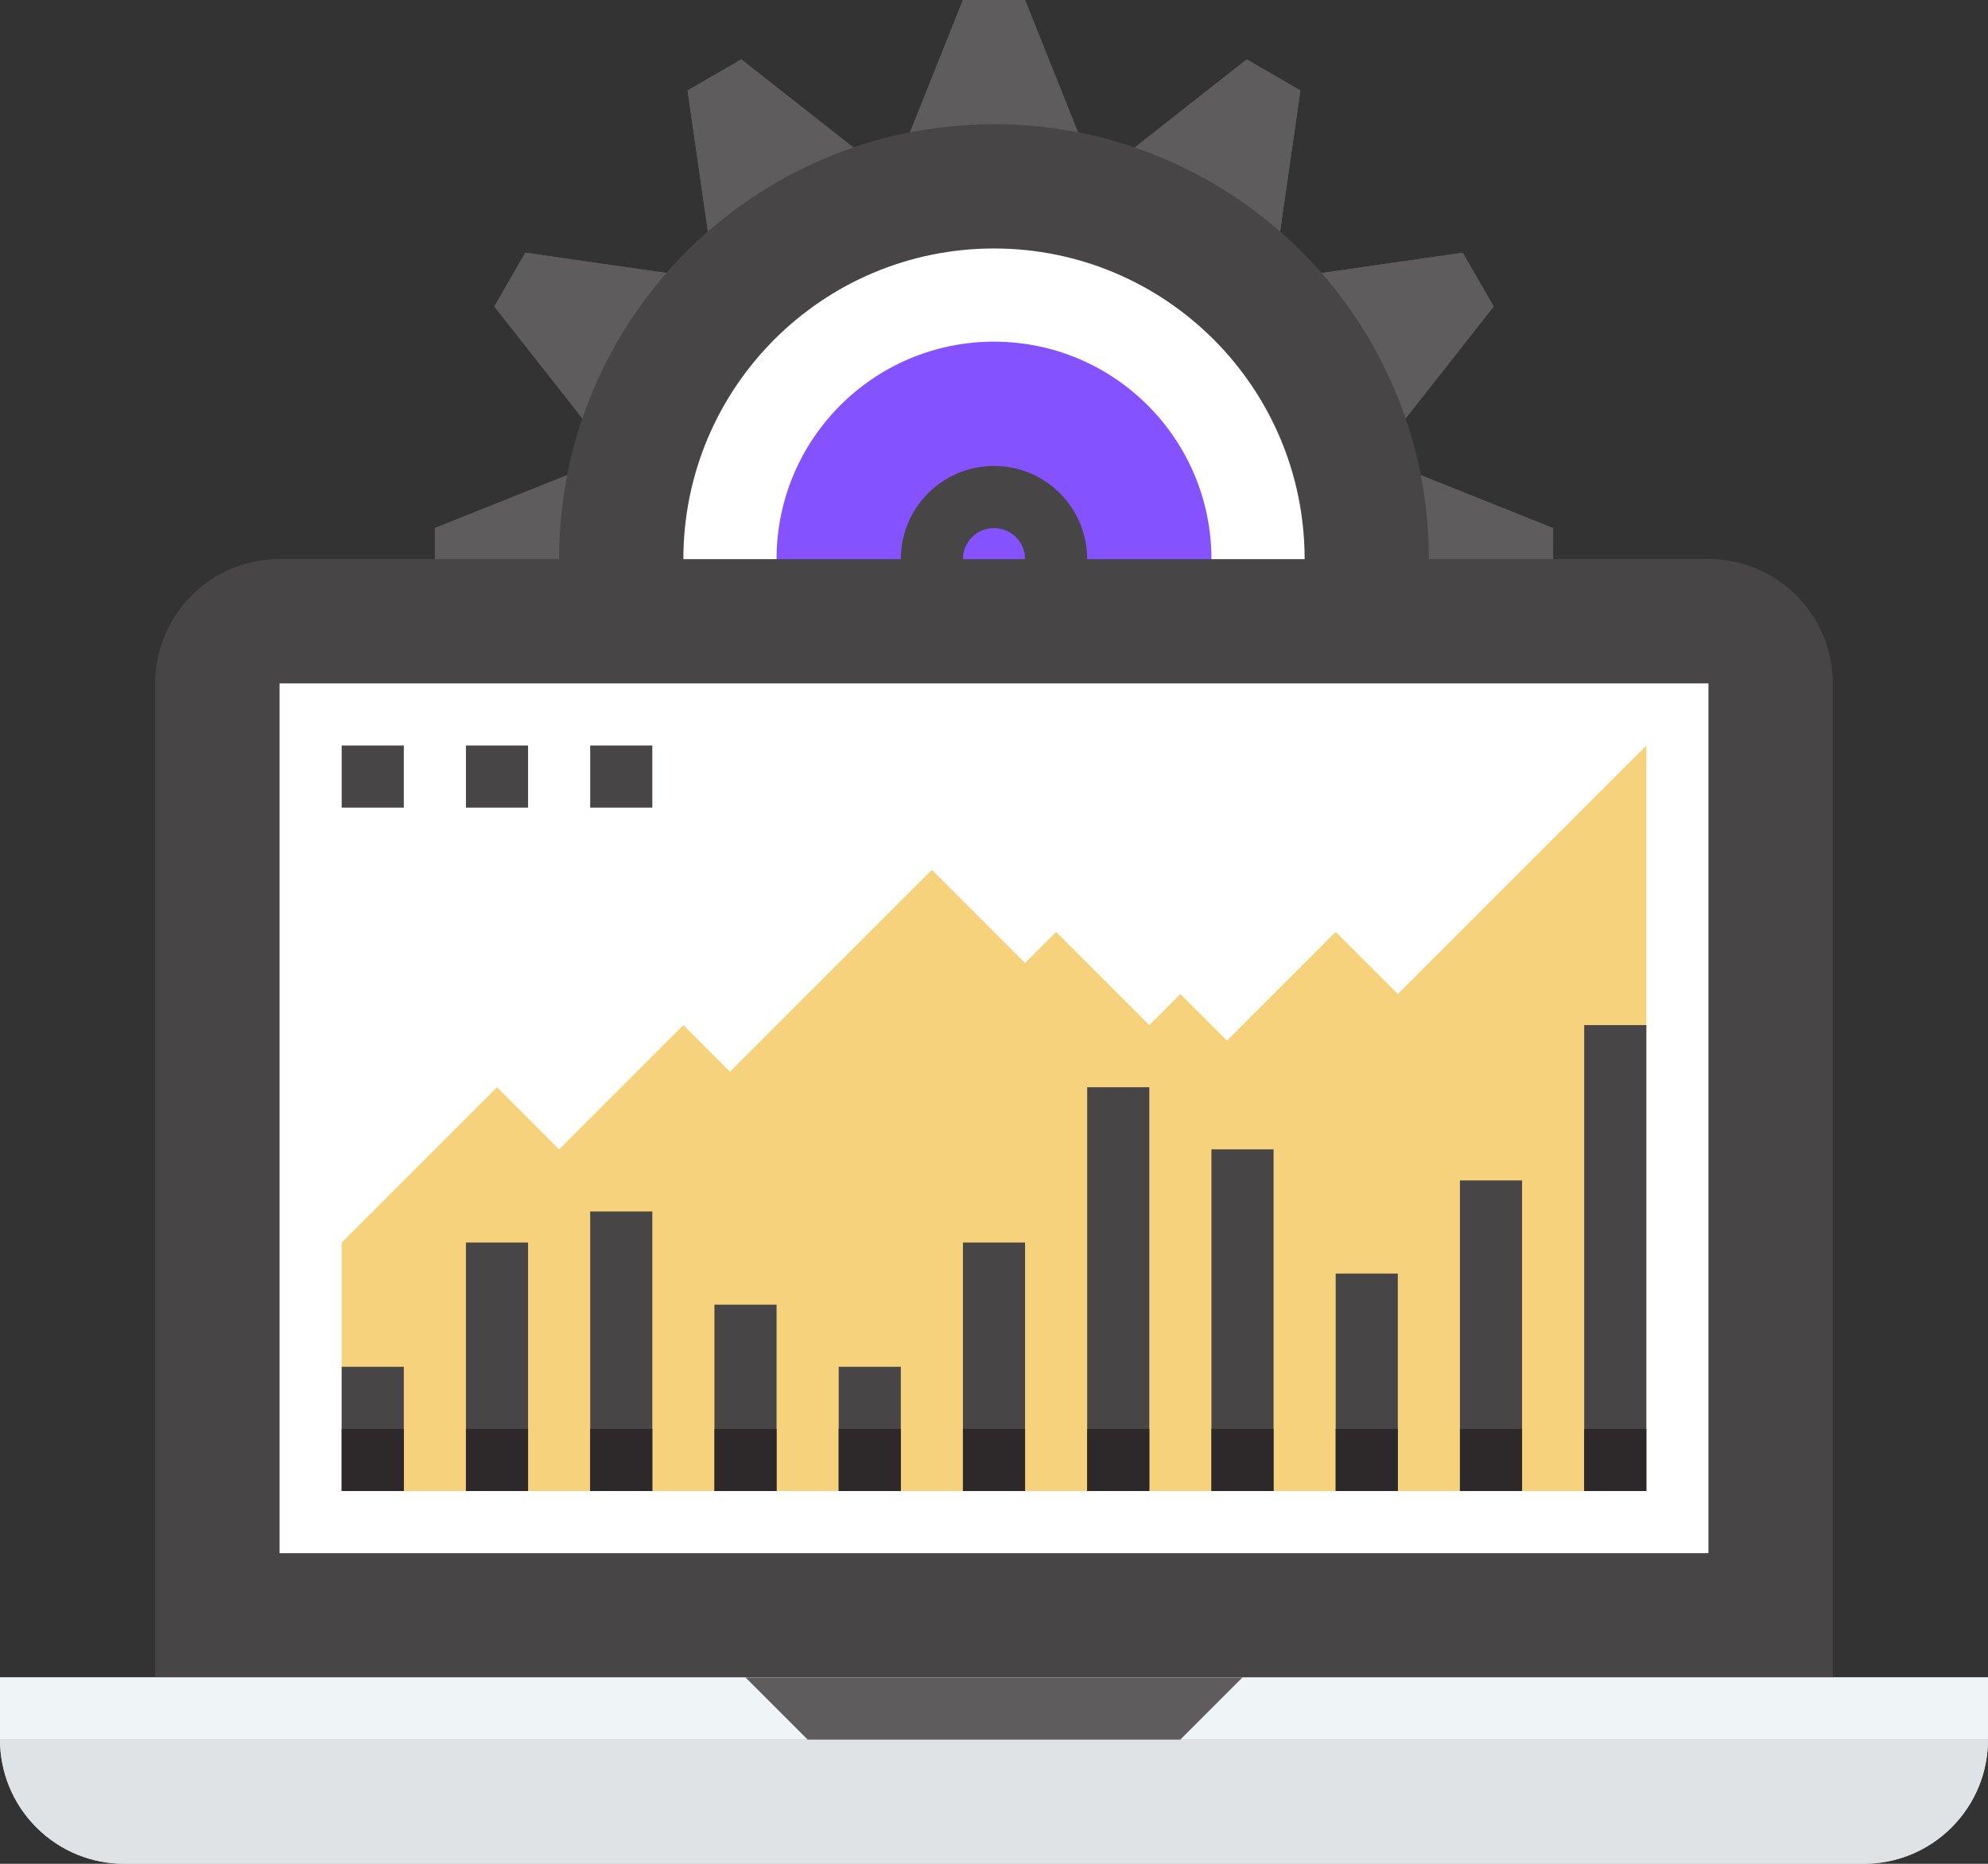 <svg width="128" height="120" viewBox="0 0 128 120" fill="none" xmlns="http://www.w3.org/2000/svg">
<rect x="0" y="0" width="128" height="120" fill="#333333" stroke="none"/>
<path fill-rule="evenodd" clip-rule="evenodd" d="M12 10H0L4 0H8L12 10Z" transform="translate(58)" fill="#5E5C5C"/>
<path fill-rule="evenodd" clip-rule="evenodd" d="M11.928 6.66L1.534 12.66L0 2L3.462 0L11.928 6.66Z" transform="translate(44.27 3.824)" fill="#5E5C5C"/>
<path fill-rule="evenodd" clip-rule="evenodd" d="M12.66 1.534L6.658 11.926L0 3.464L1.998 0L12.66 1.534Z" transform="translate(31.826 16.268)" fill="#5E5C5C"/>
<path fill-rule="evenodd" clip-rule="evenodd" d="M10 0V12.002L0 8V4.002L10 0Z" transform="translate(28.002 29.996)" fill="#5E5C5C"/>
<path fill-rule="evenodd" clip-rule="evenodd" d="M6.658 0L12.658 10.394L1.998 11.928L0 8.468L6.658 0Z" transform="translate(31.826 43.798)" fill="#5E5C5C"/>
<path fill-rule="evenodd" clip-rule="evenodd" d="M1.532 0L11.926 6L3.462 12.66L0 10.66L1.532 0Z" transform="translate(44.27 55.512)" fill="#5E5C5C"/>
<path fill-rule="evenodd" clip-rule="evenodd" d="M0 0H12L8 10L4.002 9.998L0 0Z" transform="translate(57.998 61.996)" fill="#5E5C5C"/>
<path fill-rule="evenodd" clip-rule="evenodd" d="M0 6L10.392 0L11.926 10.66L8.466 12.658L0 6Z" transform="translate(71.802 55.514)" fill="#5E5C5C"/>
<path fill-rule="evenodd" clip-rule="evenodd" d="M0 10.392L5.998 0L12.658 8.464L10.658 11.924L0 10.392Z" transform="translate(83.516 43.802)" fill="#5E5C5C"/>
<path fill-rule="evenodd" clip-rule="evenodd" d="M0 11.998V0L10 4L9.998 7.996L0 11.998Z" transform="translate(89.998 30)" fill="#5E5C5C"/>
<path fill-rule="evenodd" clip-rule="evenodd" d="M5.998 11.926L0 1.534L10.662 0L12.658 3.462L5.998 11.926Z" transform="translate(83.516 16.27)" fill="#5E5C5C"/>
<path fill-rule="evenodd" clip-rule="evenodd" d="M10.39 12.66L0 6.66L8.466 0L11.924 2L10.39 12.66Z" transform="translate(71.804 3.824)" fill="#5E5C5C"/>
<path fill-rule="evenodd" clip-rule="evenodd" d="M56 28C56 43.462 43.466 56 28 56C12.534 56 0 43.462 0 28C0 12.538 12.534 0 28 0C43.466 0 56 12.538 56 28Z" transform="translate(36 7.998)" fill="#474545"/>
<path fill-rule="evenodd" clip-rule="evenodd" d="M40 20C40 31.046 31.044 39.998 20 39.998C8.956 39.998 0 31.046 0 20C0 8.954 8.956 0 20 0C31.044 0 40 8.954 40 20Z" transform="translate(44 15.998)" fill="white"/>
<path fill-rule="evenodd" clip-rule="evenodd" d="M28 14C28 21.732 21.732 27.998 14 27.998C6.268 27.998 0 21.732 0 14C0 6.27 6.268 0 14 0C21.732 0 28 6.27 28 14Z" transform="translate(50 21.998)" fill="#F4608A"/>
<path fill-rule="evenodd" clip-rule="evenodd" d="M7.996 3.998C7.996 6.206 6.206 7.996 3.998 7.996C1.79 7.996 0 6.206 0 3.998C0 1.79 1.79 0 3.998 0C6.206 0 7.996 1.79 7.996 3.998V3.998Z" transform="translate(60.002 32)" stroke="#474545" stroke-width="4"/>
<path fill-rule="evenodd" clip-rule="evenodd" d="M108 8C108 5.954 107.218 3.906 105.656 2.342C104.096 0.782 102.046 0 100 0H8C5.954 0 3.904 0.782 2.344 2.342C0.782 3.906 0 5.954 0 8V72H108V8Z" transform="translate(10 36)" fill="#474545"/>
<path fill-rule="evenodd" clip-rule="evenodd" d="M0 56H92V0H0V56Z" transform="translate(18 44)" fill="white"/>
<path fill-rule="evenodd" clip-rule="evenodd" d="M0 4H128V0H0V4Z" transform="translate(0 108)" fill="#EFF4F7"/>
<path fill-rule="evenodd" clip-rule="evenodd" d="M128 0C128 2.046 127.218 4.094 125.656 5.656C124.096 7.218 122.046 8 120 8H8C5.954 8 3.904 7.218 2.344 5.656C0.782 4.094 0 2.046 0 0H128Z" transform="translate(0 112)" fill="#DFE3E6"/>
<path fill-rule="evenodd" clip-rule="evenodd" d="M28 4H4L0 0H32L28 4Z" transform="translate(48 108)" fill="#5E5C5C"/>
<path fill-rule="evenodd" clip-rule="evenodd" d="M84 0L68 16L64 12L57 19L54 16L52 18L46 12L44 14L38 8L25 21L22 18L14 26L10 22L0 32V48H84V0Z" transform="translate(22 48)" fill="#f7d27c"/>
<path d="M0 8V0" transform="translate(24 88)" stroke="#474545" stroke-width="4"/>
<path d="M0 16V0" transform="translate(32 80)" stroke="#474545" stroke-width="4"/>
<path d="M0 18V0" transform="translate(40 78)" stroke="#474545" stroke-width="4"/>
<path d="M0 12V0" transform="translate(48 84)" stroke="#474545" stroke-width="4"/>
<path d="M0 8V0" transform="translate(56 88)" stroke="#474545" stroke-width="4"/>
<path d="M0 16V0" transform="translate(64 80)" stroke="#474545" stroke-width="4"/>
<path d="M0 26V0" transform="translate(72 70)" stroke="#474545" stroke-width="4"/>
<path d="M0 22V0" transform="translate(80 74)" stroke="#474545" stroke-width="4"/>
<path d="M0 14V0" transform="translate(88 82)" stroke="#474545" stroke-width="4"/>
<path d="M0 20V0" transform="translate(96 76)" stroke="#474545" stroke-width="4"/>
<path d="M0 30V0" transform="translate(104 66)" stroke="#474545" stroke-width="4"/>
<path d="M0 4V0" transform="translate(24 92)" stroke="#2D2829" stroke-width="4"/>
<path d="M0 4V0" transform="translate(32 92)" stroke="#2D2829" stroke-width="4"/>
<path d="M0 4V0" transform="translate(40 92)" stroke="#2D2829" stroke-width="4"/>
<path d="M0 4V0" transform="translate(48 92)" stroke="#2D2829" stroke-width="4"/>
<path d="M0 4V0" transform="translate(56 92)" stroke="#2D2829" stroke-width="4"/>
<path d="M0 4V0" transform="translate(64 92)" stroke="#2D2829" stroke-width="4"/>
<path d="M0 4V0" transform="translate(72 92)" stroke="#2D2829" stroke-width="4"/>
<path d="M0 4V0" transform="translate(80 92)" stroke="#2D2829" stroke-width="4"/>
<path d="M0 4V0" transform="translate(88 92)" stroke="#2D2829" stroke-width="4"/>
<path d="M0 4V0" transform="translate(96 92)" stroke="#2D2829" stroke-width="4"/>
<path d="M0 4V0" transform="translate(104 92)" stroke="#2D2829" stroke-width="4"/>
<path d="M0 0H4" transform="translate(22 50)" stroke="#474545" stroke-width="4"/>
<path d="M0 0H4" transform="translate(30 50)" stroke="#474545" stroke-width="4"/>
<path d="M0 0H4" transform="translate(38 50)" stroke="#474545" stroke-width="4"/>
<path fill-rule="evenodd" clip-rule="evenodd" d="M12 10H0L4 0H8L12 10Z" transform="translate(58)" fill="#5E5C5C"/>
<path fill-rule="evenodd" clip-rule="evenodd" d="M11.928 6.66L1.534 12.66L0 2L3.462 0L11.928 6.66Z" transform="translate(44.27 3.824)" fill="#5E5C5C"/>
<path fill-rule="evenodd" clip-rule="evenodd" d="M12.66 1.534L6.658 11.926L0 3.464L1.998 0L12.66 1.534Z" transform="translate(31.826 16.268)" fill="#5E5C5C"/>
<path fill-rule="evenodd" clip-rule="evenodd" d="M10 0V12.002L0 8V4.002L10 0Z" transform="translate(28.002 29.996)" fill="#5E5C5C"/>
<path fill-rule="evenodd" clip-rule="evenodd" d="M6.658 0L12.658 10.394L1.998 11.928L0 8.468L6.658 0Z" transform="translate(31.826 43.798)" fill="#5E5C5C"/>
<path fill-rule="evenodd" clip-rule="evenodd" d="M1.532 0L11.926 6L3.462 12.66L0 10.66L1.532 0Z" transform="translate(44.27 55.512)" fill="#5E5C5C"/>
<path fill-rule="evenodd" clip-rule="evenodd" d="M0 0H12L8 10L4.002 9.998L0 0Z" transform="translate(57.998 61.996)" fill="#5E5C5C"/>
<path fill-rule="evenodd" clip-rule="evenodd" d="M0 6L10.392 0L11.926 10.66L8.466 12.658L0 6Z" transform="translate(71.802 55.514)" fill="#5E5C5C"/>
<path fill-rule="evenodd" clip-rule="evenodd" d="M0 10.392L5.998 0L12.658 8.464L10.658 11.924L0 10.392Z" transform="translate(83.516 43.802)" fill="#5E5C5C"/>
<path fill-rule="evenodd" clip-rule="evenodd" d="M0 11.998V0L10 4L9.998 7.996L0 11.998Z" transform="translate(89.998 30)" fill="#5E5C5C"/>
<path fill-rule="evenodd" clip-rule="evenodd" d="M5.998 11.926L0 1.534L10.662 0L12.658 3.462L5.998 11.926Z" transform="translate(83.516 16.27)" fill="#5E5C5C"/>
<path fill-rule="evenodd" clip-rule="evenodd" d="M10.39 12.66L0 6.66L8.466 0L11.924 2L10.39 12.66Z" transform="translate(71.804 3.824)" fill="#5E5C5C"/>
<path fill-rule="evenodd" clip-rule="evenodd" d="M56 28C56 43.462 43.466 56 28 56C12.534 56 0 43.462 0 28C0 12.538 12.534 0 28 0C43.466 0 56 12.538 56 28Z" transform="translate(36 7.998)" fill="#474545"/>
<path fill-rule="evenodd" clip-rule="evenodd" d="M40 20C40 31.046 31.044 39.998 20 39.998C8.956 39.998 0 31.046 0 20C0 8.954 8.956 0 20 0C31.044 0 40 8.954 40 20Z" transform="translate(44 15.998)" fill="white"/>
<path fill-rule="evenodd" clip-rule="evenodd" d="M28 14C28 21.732 21.732 27.998 14 27.998C6.268 27.998 0 21.732 0 14C0 6.27 6.268 0 14 0C21.732 0 28 6.27 28 14Z" transform="translate(50 21.998)" fill="#8452FF"/>
<path fill-rule="evenodd" clip-rule="evenodd" d="M7.996 3.998C7.996 6.206 6.206 7.996 3.998 7.996C1.79 7.996 0 6.206 0 3.998C0 1.79 1.79 0 3.998 0C6.206 0 7.996 1.79 7.996 3.998V3.998Z" transform="translate(60.002 32)" stroke="#474545" stroke-width="4"/>
<path fill-rule="evenodd" clip-rule="evenodd" d="M108 8C108 5.954 107.218 3.906 105.656 2.342C104.096 0.782 102.046 0 100 0H8C5.954 0 3.904 0.782 2.344 2.342C0.782 3.906 0 5.954 0 8V72H108V8Z" transform="translate(10 36)" fill="#474545"/>
<path fill-rule="evenodd" clip-rule="evenodd" d="M0 56H92V0H0V56Z" transform="translate(18 44)" fill="white"/>
<path fill-rule="evenodd" clip-rule="evenodd" d="M0 4H128V0H0V4Z" transform="translate(0 108)" fill="#EFF4F7"/>
<path fill-rule="evenodd" clip-rule="evenodd" d="M128 0C128 2.046 127.218 4.094 125.656 5.656C124.096 7.218 122.046 8 120 8H8C5.954 8 3.904 7.218 2.344 5.656C0.782 4.094 0 2.046 0 0H128Z" transform="translate(0 112)" fill="#DFE3E6"/>
<path fill-rule="evenodd" clip-rule="evenodd" d="M28 4H4L0 0H32L28 4Z" transform="translate(48 108)" fill="#5E5C5C"/>
<path fill-rule="evenodd" clip-rule="evenodd" d="M84 0L68 16L64 12L57 19L54 16L52 18L46 12L44 14L38 8L25 21L22 18L14 26L10 22L0 32V48H84V0Z" transform="translate(22 48)" fill="#f7d27c"/>
<path d="M0 8V0" transform="translate(24 88)" stroke="#474545" stroke-width="4"/>
<path d="M0 16V0" transform="translate(32 80)" stroke="#474545" stroke-width="4"/>
<path d="M0 18V0" transform="translate(40 78)" stroke="#474545" stroke-width="4"/>
<path d="M0 12V0" transform="translate(48 84)" stroke="#474545" stroke-width="4"/>
<path d="M0 8V0" transform="translate(56 88)" stroke="#474545" stroke-width="4"/>
<path d="M0 16V0" transform="translate(64 80)" stroke="#474545" stroke-width="4"/>
<path d="M0 26V0" transform="translate(72 70)" stroke="#474545" stroke-width="4"/>
<path d="M0 22V0" transform="translate(80 74)" stroke="#474545" stroke-width="4"/>
<path d="M0 14V0" transform="translate(88 82)" stroke="#474545" stroke-width="4"/>
<path d="M0 20V0" transform="translate(96 76)" stroke="#474545" stroke-width="4"/>
<path d="M0 30V0" transform="translate(104 66)" stroke="#474545" stroke-width="4"/>
<path d="M0 4V0" transform="translate(24 92)" stroke="#2D2829" stroke-width="4"/>
<path d="M0 4V0" transform="translate(32 92)" stroke="#2D2829" stroke-width="4"/>
<path d="M0 4V0" transform="translate(40 92)" stroke="#2D2829" stroke-width="4"/>
<path d="M0 4V0" transform="translate(48 92)" stroke="#2D2829" stroke-width="4"/>
<path d="M0 4V0" transform="translate(56 92)" stroke="#2D2829" stroke-width="4"/>
<path d="M0 4V0" transform="translate(64 92)" stroke="#2D2829" stroke-width="4"/>
<path d="M0 4V0" transform="translate(72 92)" stroke="#2D2829" stroke-width="4"/>
<path d="M0 4V0" transform="translate(80 92)" stroke="#2D2829" stroke-width="4"/>
<path d="M0 4V0" transform="translate(88 92)" stroke="#2D2829" stroke-width="4"/>
<path d="M0 4V0" transform="translate(96 92)" stroke="#2D2829" stroke-width="4"/>
<path d="M0 4V0" transform="translate(104 92)" stroke="#2D2829" stroke-width="4"/>
<path d="M0 0H4" transform="translate(22 50)" stroke="#474545" stroke-width="4"/>
<path d="M0 0H4" transform="translate(30 50)" stroke="#474545" stroke-width="4"/>
<path d="M0 0H4" transform="translate(38 50)" stroke="#474545" stroke-width="4"/>
</svg>
